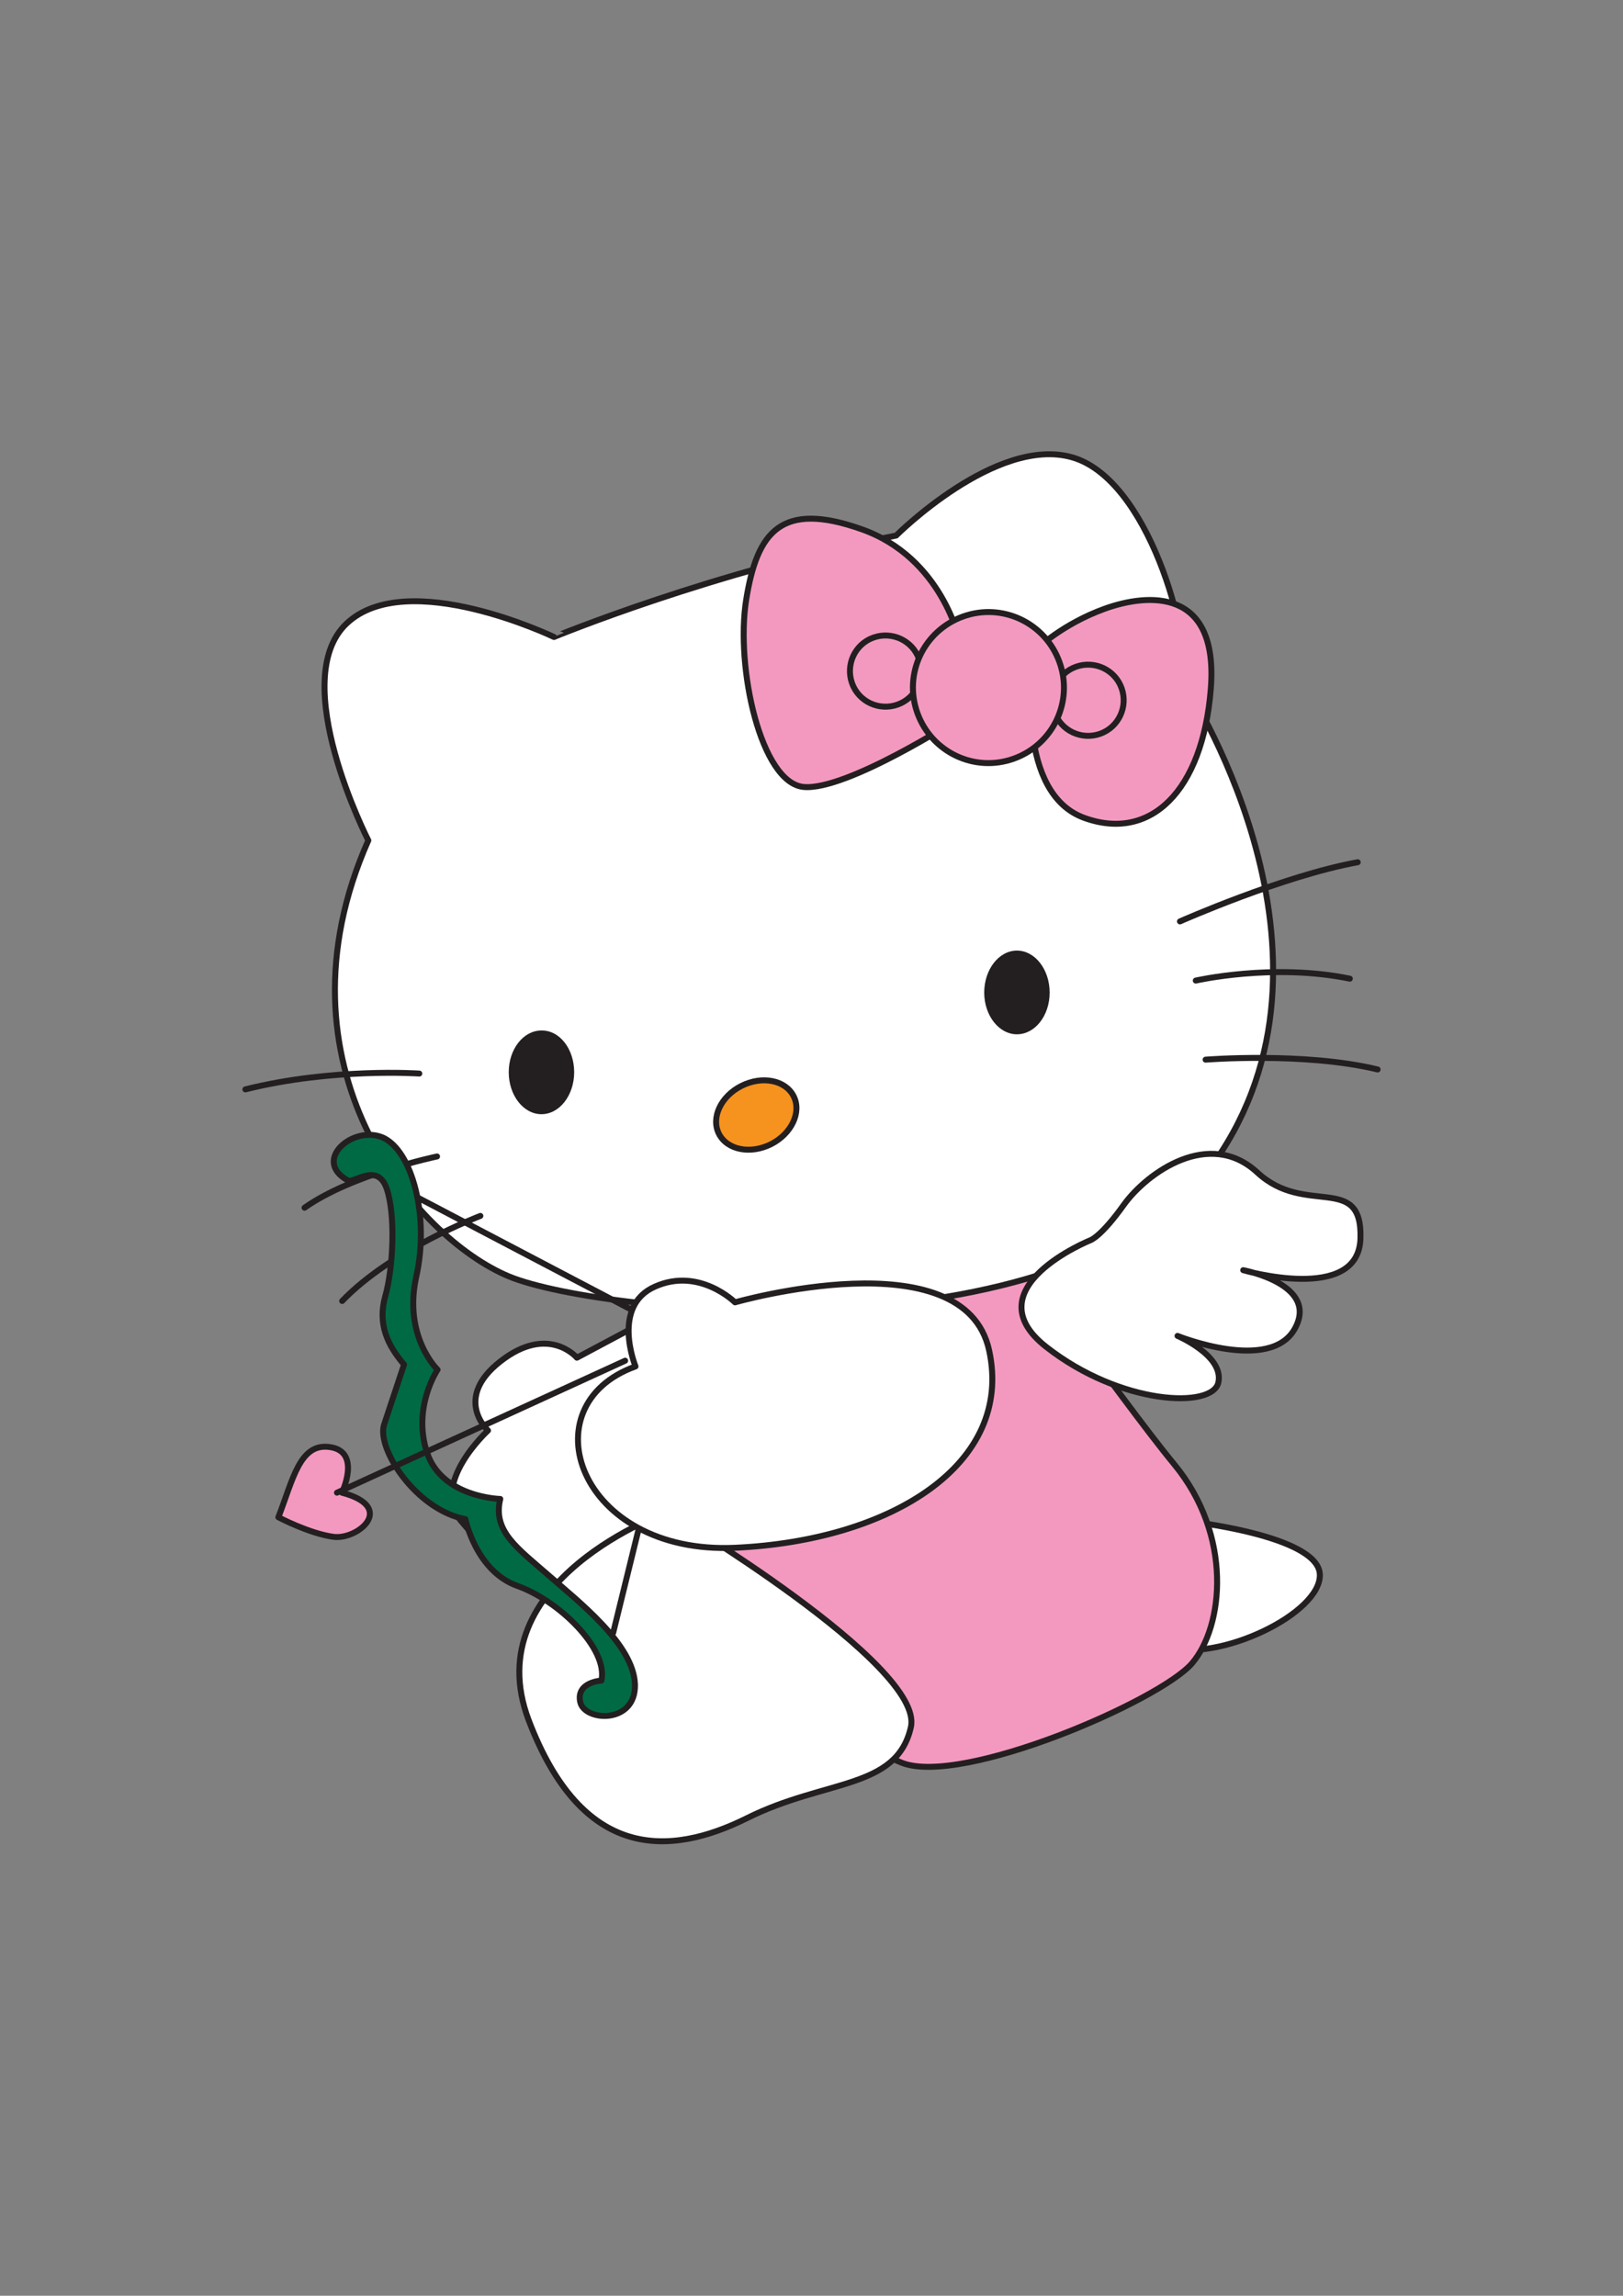<?xml version="1.0" encoding="utf-8"?>
<!-- Generator: Adobe Illustrator 22.0.0, SVG Export Plug-In . SVG Version: 6.00 Build 0)  -->
<svg version="1.1" id="Layer_1" xmlns="http://www.w3.org/2000/svg" xmlns:xlink="http://www.w3.org/1999/xlink" x="0px" y="0px"
	 viewBox="0 0 595.3 841.9" style="enable-background:new 0 0 595.3 841.9;" xml:space="preserve">
<rect x="0" y="0" width="595.3" height="841.9" fill="#808080" stroke="none"/>
<style type="text/css">
	.st0{fill:#FFFFFF;stroke:#231F20;stroke-width:2.184;stroke-linecap:round;stroke-linejoin:round;}
	.st1{fill:#FFF100;stroke:#231F20;stroke-width:2.184;stroke-linecap:round;stroke-linejoin:round;}
	.st2{fill:none;stroke:#231F20;stroke-width:2.184;stroke-linecap:round;stroke-linejoin:round;}
	.st3{fill:#D1232A;stroke:#231F20;stroke-width:2.184;stroke-linecap:round;stroke-linejoin:round;}
	.st4{fill:#3FAC49;stroke:#231F20;stroke-width:2.184;stroke-linecap:round;stroke-linejoin:round;}
	.st5{fill:#231F20;}
	.st6{fill:#F6921E;stroke:#231F20;stroke-width:2.184;stroke-linecap:round;stroke-linejoin:round;}
	.st7{fill:#FFDD00;stroke:#231F20;stroke-width:2.184;stroke-linecap:round;stroke-linejoin:round;}
	.st8{fill:#F399C0;stroke:#231F20;stroke-width:2.184;stroke-linecap:round;stroke-linejoin:round;}
	.st9{fill:none;stroke:#D1232A;stroke-width:2.184;stroke-linecap:round;stroke-linejoin:round;}
	.st10{fill:#00B1EA;stroke:#231F20;stroke-width:2.184;stroke-linecap:round;stroke-linejoin:round;}
	.st11{fill:#00ADEE;stroke:#231F20;stroke-width:2.184;stroke-linecap:round;stroke-linejoin:round;}
	.st12{fill:none;stroke:#D1232A;stroke-width:3.495;stroke-linecap:round;stroke-linejoin:round;}
	.st13{fill:#231F20;stroke:#231F20;stroke-width:2.184;stroke-linecap:round;stroke-linejoin:round;}
	.st14{fill:none;stroke:#25408E;stroke-width:2.184;stroke-linecap:round;stroke-linejoin:round;}
	.st15{fill:#231F20;stroke:#231F20;stroke-width:2.184;}
	.st16{fill:#F6921E;}
	.st17{fill:#FFFFFF;stroke:#231F20;stroke-width:1.321;stroke-linecap:round;stroke-linejoin:round;}
	.st18{fill:#231F20;stroke:#231F20;stroke-width:1.321;stroke-linecap:round;stroke-linejoin:round;}
	.st19{fill:#F6921E;stroke:#231F20;stroke-width:1.321;stroke-linecap:round;stroke-linejoin:round;}
	.st20{fill:#FFDD00;stroke:#231F20;stroke-width:1.321;stroke-linecap:round;stroke-linejoin:round;}
	.st21{fill:none;stroke:#231F20;stroke-width:1.321;stroke-linecap:round;stroke-linejoin:round;}
	.st22{fill:#00B1EA;stroke:#231F20;stroke-width:1.321;stroke-linecap:round;stroke-linejoin:round;}
	.st23{fill:none;stroke:#25408E;stroke-width:1.321;stroke-linecap:round;stroke-linejoin:round;}
	.st24{fill:#231F20;stroke:#231F20;stroke-width:1.321;}
	.st25{fill:#D1232A;stroke:#231F20;stroke-width:1.321;stroke-linecap:round;stroke-linejoin:round;}
	.st26{fill:#FFFFFF;stroke:#231F20;stroke-width:3.233;stroke-linecap:round;stroke-linejoin:round;}
	.st27{fill:#FFDD00;stroke:#231F20;stroke-width:3.233;stroke-linecap:round;stroke-linejoin:round;}
	.st28{fill:none;stroke:#231F20;stroke-width:3.233;stroke-linecap:round;stroke-linejoin:round;}
	.st29{fill:#D1232A;stroke:#231F20;stroke-width:3.233;stroke-linecap:round;stroke-linejoin:round;}
	.st30{fill:#3FAC49;stroke:#231F20;stroke-width:3.233;stroke-linecap:round;stroke-linejoin:round;}
	.st31{fill:#F399C0;}
	.st32{fill:#F399C0;stroke:#231F20;stroke-width:3.233;stroke-linecap:round;stroke-linejoin:round;}
	.st33{fill:#FFDD00;}
	.st34{fill:#FFFFFF;stroke:#231F20;stroke-width:3.47;}
	.st35{fill:none;stroke:#D1232A;stroke-width:4.858;}
	.st36{fill:#25408E;stroke:#231F20;stroke-width:3.47;}
	.st37{fill:none;stroke:#D1232A;stroke-width:4.858;stroke-linecap:round;stroke-linejoin:round;}
	.st38{fill:#FFDD00;stroke:#231F20;stroke-width:3.47;}
	.st39{fill:#D1232A;stroke:#231F20;stroke-width:3.47;}
	.st40{fill:none;stroke:#231F20;stroke-width:3.47;}
	.st41{fill:none;stroke:#D1232A;stroke-width:3.47;}
	.st42{fill:none;stroke:#231F20;stroke-width:2.184;}
	.st43{fill:none;stroke:#00B1EA;stroke-width:3.058;stroke-linecap:round;stroke-linejoin:round;}
	.st44{fill:#FFFFFF;stroke:#231F20;stroke-width:1.505;stroke-linecap:round;stroke-linejoin:round;}
	.st45{fill:#EB008B;stroke:#231F20;stroke-width:1.505;stroke-linecap:round;stroke-linejoin:round;}
	.st46{fill:#F399C0;stroke:#231F20;stroke-width:1.505;stroke-linecap:round;stroke-linejoin:round;}
	.st47{fill:none;stroke:#231F20;stroke-width:1.505;}
	.st48{fill:none;stroke:#231F20;stroke-width:1.505;stroke-linecap:round;stroke-linejoin:round;}
	.st49{fill:#D1232A;stroke:#231F20;stroke-width:1.505;}
	.st50{fill:#FFFFFF;}
	.st51{fill:#FFFFFF;stroke:#231F20;stroke-width:1.623;stroke-linecap:round;stroke-linejoin:round;}
	.st52{fill:#3FAC49;stroke:#231F20;stroke-width:1.623;stroke-linecap:round;stroke-linejoin:round;}
	.st53{fill:#FFDD00;stroke:#231F20;stroke-width:1.623;stroke-linecap:round;stroke-linejoin:round;}
	.st54{fill:none;stroke:#231F20;stroke-width:1.623;}
	.st55{fill:none;stroke:#231F20;stroke-width:1.623;stroke-linecap:round;stroke-linejoin:round;}
	.st56{fill:#00B1EA;stroke:#231F20;stroke-width:1.623;}
	.st57{fill:#3FAC49;stroke:#231F20;stroke-width:1.623;}
	.st58{fill:#FFFFFF;stroke:#231F20;stroke-width:2.498;stroke-linecap:round;stroke-linejoin:round;}
	.st59{fill:#EB008B;stroke:#231F20;stroke-width:2.498;stroke-linecap:round;stroke-linejoin:round;}
	.st60{fill:none;stroke:#231F20;stroke-width:2.498;stroke-linecap:round;stroke-linejoin:round;}
	.st61{fill:#F399C0;stroke:#231F20;stroke-width:2.498;stroke-linecap:round;stroke-linejoin:round;}
	.st62{fill:#FFDD00;stroke:#231F20;stroke-width:2.498;stroke-linecap:round;stroke-linejoin:round;}
	.st63{fill:#F399C0;stroke:#231F20;stroke-width:1.662;stroke-linecap:round;stroke-linejoin:round;}
	.st64{fill:#FFFFFF;stroke:#231F20;stroke-width:1.662;stroke-linecap:round;stroke-linejoin:round;}
	.st65{fill:#D1232A;stroke:#231F20;stroke-width:1.662;stroke-linecap:round;stroke-linejoin:round;}
	.st66{fill:#FFDD00;stroke:#231F20;stroke-width:1.662;}
	.st67{fill:none;stroke:#231F20;stroke-width:1.662;stroke-linecap:round;stroke-linejoin:round;}
	.st68{fill:#00B1EA;}
	.st69{fill:url(#SVGID_1_);}
	.st70{fill:#EB008B;stroke:#231F20;stroke-width:2.184;stroke-linecap:round;stroke-linejoin:round;}
	.st71{fill:#FFDD00;stroke:#231F20;stroke-width:2.184;}
	.st72{fill:#F6921E;stroke:#231F20;stroke-width:2.184;}
	.st73{fill:#006A44;stroke:#231F20;stroke-width:2.184;stroke-linecap:round;stroke-linejoin:round;}
	.st74{fill:#1E181A;}
	.st75{fill:#E91D52;}
	.st76{fill:#E91E53;}
	.st77{fill:#FEFEFE;}
	.st78{fill:#E81D52;}
	.st79{fill:#FCE439;}
</style>
<g>
	<path class="st0" d="M435.2,557.8c0,0,48.2,5.2,48.9,19.5c0.7,14.3-37.2,32.6-56.7,26.7C407.8,598.2,435.2,557.8,435.2,557.8z"/>
	<path class="st8" d="M282.6,451.5c0,0-26.1,25.4-31.3,38.5c-5.2,13-20.2,75-3.9,91.3c16.3,16.3,61.3,56.7,83.5,65.2
		c22.2,8.5,94.5-22.8,106.3-36.5c11.7-13.7,15-46.9-6.5-73c-21.5-26.1-63.2-88-76.3-93.2C341.3,438.5,282.6,451.5,282.6,451.5z"/>
	<path class="st8" d="M125.4,547.4c0,0,7.2-14.9-4.2-16.7c-11.3-1.8-13.7,11.9-19.1,25.7c0,0,11.3,6,20.3,7.2
		C131.3,564.7,145.6,552.7,125.4,547.4z"/>
	<path class="st0" d="M243.5,480.9l-31.9,17c0,0-10.4-12.4-28,1.3c-17.6,13.7-4.6,25.4-4.6,25.4s-21.5,19.6-9.8,33.3
		c11.7,13.7,24.1,28,51.5,20.9c27.4-7.2,31.9-31.3,31.9-31.3L243.5,480.9z"/>
	<path class="st0" d="M244.8,554.5c0,0-70.4,24.8-50.9,76.3c19.6,51.5,51.5,50.2,80.2,35.9c28.7-14.3,54.8-10.4,60-33.3
		C339.3,610.6,244.8,554.5,244.8,554.5z"/>
	<path class="st0" d="M328.7,196.4c0,0,36.6-36.6,64.5-28.7c28,7.9,43.7,66,40.9,82.4c0,0,63.8,96.1,13.6,172.8
		c-50.2,76.7-226.5,59.5-261,45.2c-34.4-14.3-88.2-77.4-51.6-159.9c0,0-30.1-58.8-7.9-79.6c22.2-20.8,76,5,76,5
		S262,209.3,328.7,196.4z"/>
	<g>
		<path class="st8" d="M352,235.2c0,0-6.3-30.6-35.9-41.1c-29.6-10.5-38.4,0.9-42.4,25.8c-4,24.9,5.4,67.3,21.1,68.7
			c15.8,1.4,56.7-25,56.7-25L352,235.2z"/>
		<path class="st8" d="M380.1,238.1c0,0,9.6-9.3,25.2-14.9c15.6-5.6,41.8-7.9,38.8,29.5c-3,37.5-22.2,56.1-46.5,47.2
			C373.2,291,377.5,247.3,380.1,238.1z"/>
		<path class="st8" d="M337.1,241.7c-2.4-6.8-9.9-10.3-16.7-7.9c-6.8,2.4-10.3,9.9-7.9,16.7c2.4,6.8,9.9,10.3,16.7,7.9
			C336,256,339.5,248.5,337.1,241.7z"/>
		<path class="st8" d="M411.4,252.4c-2.4-6.8-9.9-10.3-16.7-7.9c-6.8,2.4-10.3,9.9-7.9,16.7c2.4,6.8,9.9,10.3,16.7,7.9
			C410.3,266.7,413.8,259.2,411.4,252.4z"/>
		<path class="st8" d="M388.6,242.8c-5.2-14.4-21-21.9-35.4-16.7c-14.4,5.2-21.9,21-16.7,35.4c5.2,14.4,21,21.9,35.4,16.7
			C386.3,273,393.8,257.2,388.6,242.8z"/>
	</g>
	<path class="st2" d="M432.8,337.9c0,0,37.7-16.7,65.2-21.7"/>
	<path class="st2" d="M438.6,359.6c0,0,28.3-6.5,56.5-0.7"/>
	<path class="st2" d="M442.2,388.6c0,0,36.2-2.9,63.1,3.6"/>
	<polyline class="st2" points="152.5,438.8 231.8,480.4 241.5,531.2 224.9,598.8 	"/>
	<path class="st0" d="M400,454.8c0,0-43.7,17.6-16.3,39.1c27.4,21.5,61.3,22.8,63.2,13c2-9.8-15-17-15-17s33.9,13.7,43-2.6
		c9.1-16.3-18.9-21.5-18.9-21.5s42.4,12.4,43-11.7c0.7-24.1-20.2-7.8-37.8-24.1c-17.6-16.3-40.4,0-48.9,11.7
		C403.9,453.5,400,454.8,400,454.8z"/>
	<path class="st0" d="M269.6,477.6c0,0,84.1-24.1,93.2,17.6c9.1,41.7-35.9,69.8-93.2,72.4c-57.4,2.6-76.3-52.2-36.5-66.5
		c0,0-9.1-22.2,7.2-29.3C256.5,464.6,269.6,477.6,269.6,477.6z"/>
	<path class="st5" d="M385,364c0,8.5-5.4,15.3-12,15.3s-12-6.9-12-15.3c0-8.5,5.4-15.4,12-15.4S385,355.5,385,364z"/>
	<path class="st5" d="M210.6,393.2c0,8.5-5.4,15.4-12,15.4c-6.6,0-12-6.9-12-15.4c0-8.5,5.4-15.3,12-15.3
		C205.3,377.8,210.6,384.7,210.6,393.2z"/>
	<path class="st72" d="M282.8,419.6c-7.6,3.8-16.1,2.1-19.1-3.8c-3-5.9,0.7-13.8,8.3-17.6c7.6-3.8,16.1-2.1,19.1,3.8
		C294.1,407.9,290.3,415.8,282.8,419.6z"/>
	<path class="st2" d="M153.8,393.7c0,0-31.9-2.2-63.8,5.8"/>
	<path class="st2" d="M160.3,424.1c0,0-31.2,6.5-48.6,18.8"/>
	<path class="st2" d="M176.2,445.9c0,0-32.6,12.3-50.7,31.2"/>
	<path class="st73" d="M127.6,432.9c2.1,1.2,10.8-6.8,14.2,2.9c3.4,9.8,2.4,29.4-0.5,39.6c-2.9,10.3,1,18.1,6.9,25
		c0,0-4.4,13.2-7.3,22c-2.9,8.8,11.7,31.3,29.8,34.7c0,0,3.9,19.1,19.1,24.5c15.2,5.4,33.3,23,30.8,34.7c0,0-9.3,0.5-7.8,7.8
		c1.5,7.3,20.5,8.3,20.1-6.4c-0.5-14.7-20.6-30.3-31.8-40.1c-11.2-9.8-20.5-16.1-17.6-27.9c0,0-21.5-0.5-26.9-17.1
		c-5.4-16.6,3.9-30.3,3.9-30.3s-12.7-12.2-7.8-34.2c4.9-22-1.5-46-12.2-50.9C129.5,412.4,114.3,425.6,127.6,432.9z"/>
	<line class="st2" x1="123.6" y1="547.4" x2="229.3" y2="499"/>
</g>
</svg>
